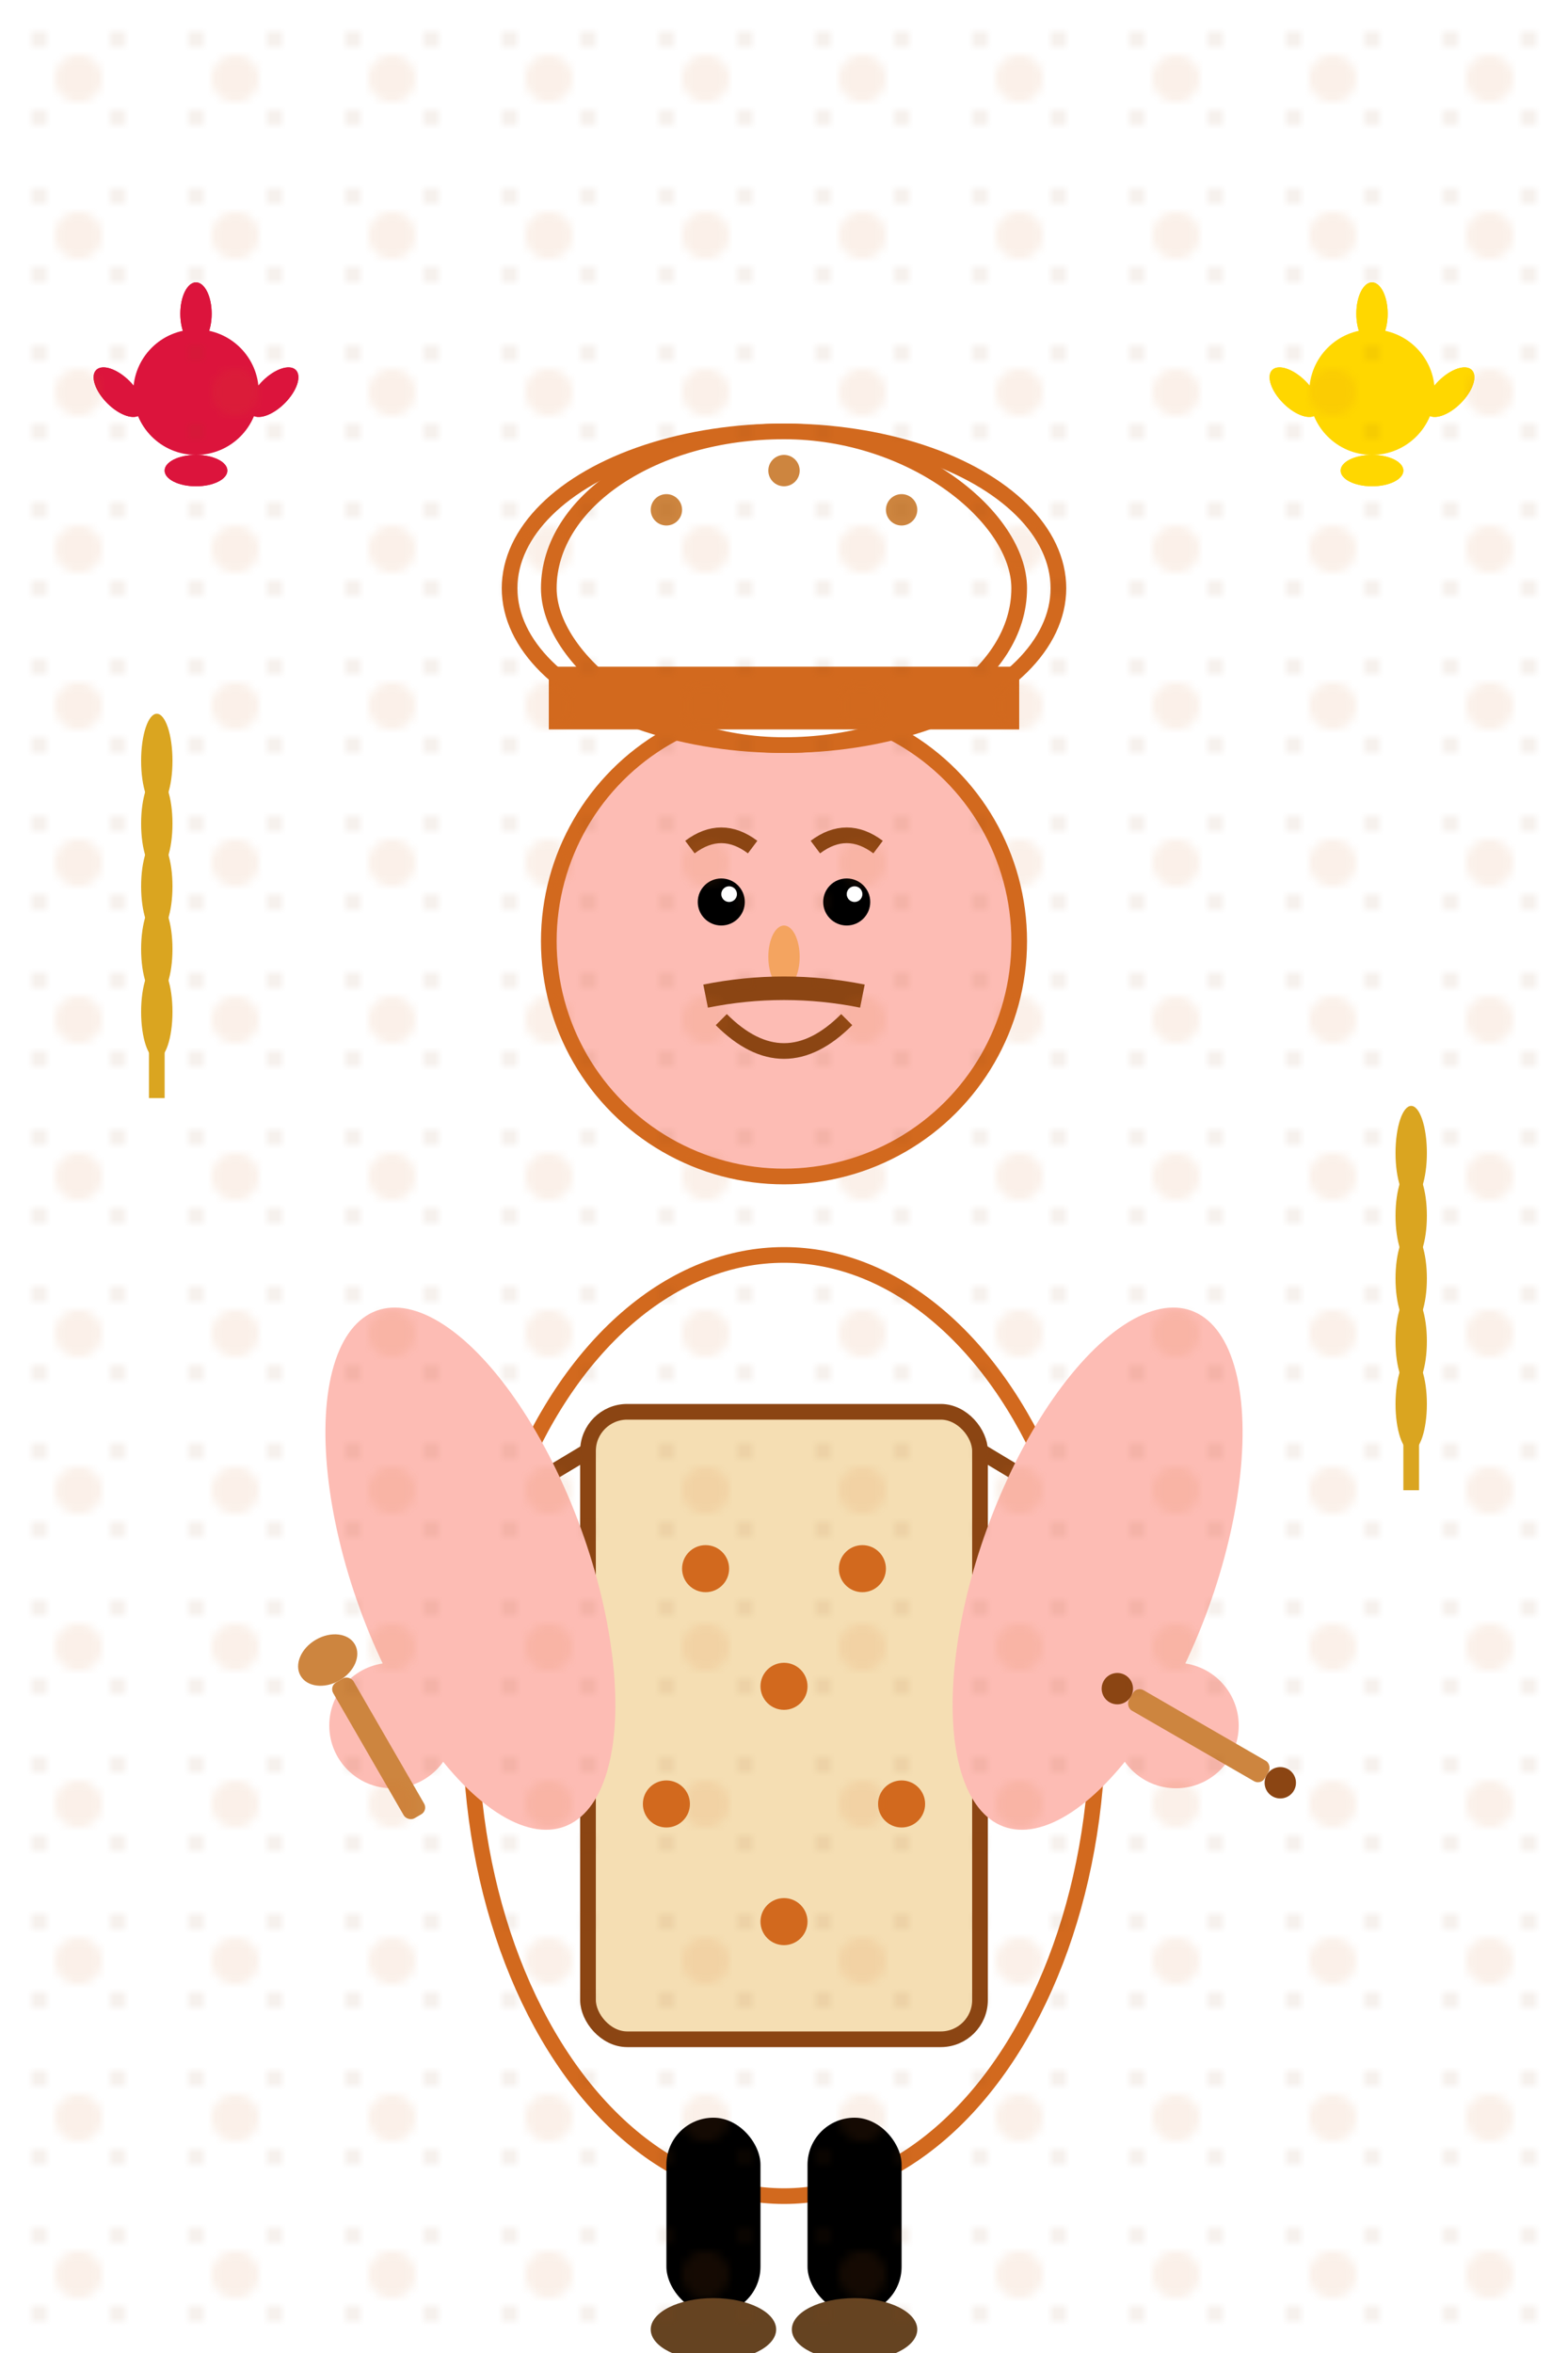 <svg xmlns="http://www.w3.org/2000/svg" viewBox="0 0 200 300" width="200" height="300">
  <!-- Traditional Polish chef figure -->
  
  <!-- Chef's body -->
  <ellipse cx="100" cy="220" rx="40" ry="60" fill="#FFFFFF" stroke="#D2691E" stroke-width="2"/>
  
  <!-- Chef's apron -->
  <rect x="75" y="180" width="50" height="80" fill="#F5DEB3" stroke="#8B4513" stroke-width="2" rx="5"/>
  
  <!-- Apron strings -->
  <line x1="75" y1="185" x2="50" y2="200" stroke="#8B4513" stroke-width="2"/>
  <line x1="125" y1="185" x2="150" y2="200" stroke="#8B4513" stroke-width="2"/>
  
  <!-- Traditional Polish pattern on apron -->
  <circle cx="90" cy="200" r="3" fill="#D2691E"/>
  <circle cx="110" cy="200" r="3" fill="#D2691E"/>
  <circle cx="100" cy="215" r="3" fill="#D2691E"/>
  <circle cx="85" cy="230" r="3" fill="#D2691E"/>
  <circle cx="115" cy="230" r="3" fill="#D2691E"/>
  <circle cx="100" cy="245" r="3" fill="#D2691E"/>
  
  <!-- Chef's arms -->
  <ellipse cx="60" cy="200" rx="15" ry="35" fill="#FDBCB4" transform="rotate(-20 60 200)"/>
  <ellipse cx="140" cy="200" rx="15" ry="35" fill="#FDBCB4" transform="rotate(20 140 200)"/>
  
  <!-- Chef's hands -->
  <circle cx="50" cy="220" r="8" fill="#FDBCB4"/>
  <circle cx="150" cy="220" r="8" fill="#FDBCB4"/>
  
  <!-- Wooden spoon in left hand -->
  <g transform="translate(42, 215) rotate(-30)">
    <rect x="0" y="0" width="3" height="20" fill="#CD853F" rx="1"/>
    <ellipse cx="1.5" cy="-3" rx="4" ry="3" fill="#CD853F"/>
  </g>
  
  <!-- Rolling pin in right hand -->
  <g transform="translate(145, 215) rotate(30)">
    <rect x="0" y="0" width="20" height="3" fill="#CD853F" rx="1"/>
    <circle cx="-2" cy="1.5" r="2" fill="#8B4513"/>
    <circle cx="22" cy="1.5" r="2" fill="#8B4513"/>
  </g>
  
  <!-- Chef's head -->
  <circle cx="100" cy="120" r="30" fill="#FDBCB4" stroke="#D2691E" stroke-width="2"/>
  
  <!-- Chef's facial features -->
  <!-- Eyes -->
  <circle cx="92" cy="115" r="3" fill="#000000"/>
  <circle cx="108" cy="115" r="3" fill="#000000"/>
  <circle cx="93" cy="114" r="1" fill="#FFFFFF"/>
  <circle cx="109" cy="114" r="1" fill="#FFFFFF"/>
  
  <!-- Eyebrows -->
  <path d="M88 108 Q92 105 96 108" fill="none" stroke="#8B4513" stroke-width="2"/>
  <path d="M104 108 Q108 105 112 108" fill="none" stroke="#8B4513" stroke-width="2"/>
  
  <!-- Nose -->
  <ellipse cx="100" cy="122" rx="2" ry="4" fill="#F4A460"/>
  
  <!-- Mouth (smiling) -->
  <path d="M92 130 Q100 138 108 130" fill="none" stroke="#8B4513" stroke-width="2"/>
  
  <!-- Mustache -->
  <path d="M90 127 Q100 125 110 127" fill="none" stroke="#8B4513" stroke-width="3"/>
  
  <!-- Chef's hat -->
  <ellipse cx="100" cy="75" rx="35" ry="20" fill="#FFFFFF" stroke="#D2691E" stroke-width="2"/>
  <rect x="70" y="55" width="60" height="40" fill="#FFFFFF" stroke="#D2691E" stroke-width="2" rx="30"/>
  
  <!-- Hat band -->
  <rect x="70" y="85" width="60" height="8" fill="#D2691E"/>
  
  <!-- Traditional Polish pattern on hat -->
  <circle cx="85" cy="65" r="2" fill="#CD853F"/>
  <circle cx="100" cy="60" r="2" fill="#CD853F"/>
  <circle cx="115" cy="65" r="2" fill="#CD853F"/>
  
  <!-- Chef's legs -->
  <rect x="85" y="270" width="12" height="25" fill="#000000" rx="6"/>
  <rect x="103" y="270" width="12" height="25" fill="#000000" rx="6"/>
  
  <!-- Chef's shoes -->
  <ellipse cx="91" cy="297" rx="8" ry="4" fill="#654321"/>
  <ellipse cx="109" cy="297" rx="8" ry="4" fill="#654321"/>
  
  <!-- Traditional Polish decorative elements around the chef -->
  <!-- Wheat stalks -->
  <g transform="translate(20, 100)">
    <line x1="0" y1="0" x2="0" y2="40" stroke="#DAA520" stroke-width="2"/>
    <ellipse cx="0" cy="-3" rx="2" ry="6" fill="#DAA520"/>
    <ellipse cx="0" cy="5" rx="2" ry="6" fill="#DAA520"/>
    <ellipse cx="0" cy="13" rx="2" ry="6" fill="#DAA520"/>
    <ellipse cx="0" cy="21" rx="2" ry="6" fill="#DAA520"/>
    <ellipse cx="0" cy="29" rx="2" ry="6" fill="#DAA520"/>
  </g>
  
  <g transform="translate(180, 150)">
    <line x1="0" y1="0" x2="0" y2="40" stroke="#DAA520" stroke-width="2"/>
    <ellipse cx="0" cy="-3" rx="2" ry="6" fill="#DAA520"/>
    <ellipse cx="0" cy="5" rx="2" ry="6" fill="#DAA520"/>
    <ellipse cx="0" cy="13" rx="2" ry="6" fill="#DAA520"/>
    <ellipse cx="0" cy="21" rx="2" ry="6" fill="#DAA520"/>
    <ellipse cx="0" cy="29" rx="2" ry="6" fill="#DAA520"/>
  </g>
  
  <!-- Traditional Polish flowers -->
  <g transform="translate(25, 50)">
    <circle cx="0" cy="0" r="8" fill="#DC143C"/>
    <ellipse cx="0" cy="-10" rx="2" ry="4" fill="#DC143C"/>
    <ellipse cx="7" cy="-7" rx="2" ry="4" fill="#DC143C" transform="rotate(45)"/>
    <ellipse cx="10" cy="0" rx="2" ry="4" fill="#DC143C" transform="rotate(90)"/>
    <ellipse cx="7" cy="7" rx="2" ry="4" fill="#DC143C" transform="rotate(135)"/>
    <ellipse cx="0" cy="10" rx="2" ry="4" fill="#DC143C" transform="rotate(180)"/>
    <ellipse cx="-7" cy="7" rx="2" ry="4" fill="#DC143C" transform="rotate(225)"/>
    <ellipse cx="-10" cy="0" rx="2" ry="4" fill="#DC143C" transform="rotate(270)"/>
    <ellipse cx="-7" cy="-7" rx="2" ry="4" fill="#DC143C" transform="rotate(315)"/>
  </g>
  
  <g transform="translate(175, 50)">
    <circle cx="0" cy="0" r="8" fill="#FFD700"/>
    <ellipse cx="0" cy="-10" rx="2" ry="4" fill="#FFD700"/>
    <ellipse cx="7" cy="-7" rx="2" ry="4" fill="#FFD700" transform="rotate(45)"/>
    <ellipse cx="10" cy="0" rx="2" ry="4" fill="#FFD700" transform="rotate(90)"/>
    <ellipse cx="7" cy="7" rx="2" ry="4" fill="#FFD700" transform="rotate(135)"/>
    <ellipse cx="0" cy="10" rx="2" ry="4" fill="#FFD700" transform="rotate(180)"/>
    <ellipse cx="-7" cy="7" rx="2" ry="4" fill="#FFD700" transform="rotate(225)"/>
    <ellipse cx="-10" cy="0" rx="2" ry="4" fill="#FFD700" transform="rotate(270)"/>
    <ellipse cx="-7" cy="-7" rx="2" ry="4" fill="#FFD700" transform="rotate(315)"/>
  </g>
  
  <!-- Background traditional pattern -->
  <g opacity="0.1">
    <pattern id="folkPattern" x="0" y="0" width="20" height="20" patternUnits="userSpaceOnUse">
      <circle cx="10" cy="10" r="3" fill="#D2691E"/>
      <circle cx="5" cy="5" r="1" fill="#8B4513"/>
      <circle cx="15" cy="5" r="1" fill="#8B4513"/>
      <circle cx="5" cy="15" r="1" fill="#8B4513"/>
      <circle cx="15" cy="15" r="1" fill="#8B4513"/>
    </pattern>
    <rect x="0" y="0" width="200" height="300" fill="url(#folkPattern)"/>
  </g>
  
  <!-- Hand-drawn effect -->
  <defs>
    <filter id="handDrawn" x="0%" y="0%" width="100%" height="100%">
      <feTurbulence baseFrequency="0.02" numOctaves="3" result="noise"/>
      <feDisplacementMap in="SourceGraphic" in2="noise" scale="1"/>
    </filter>
  </defs>
</svg>
